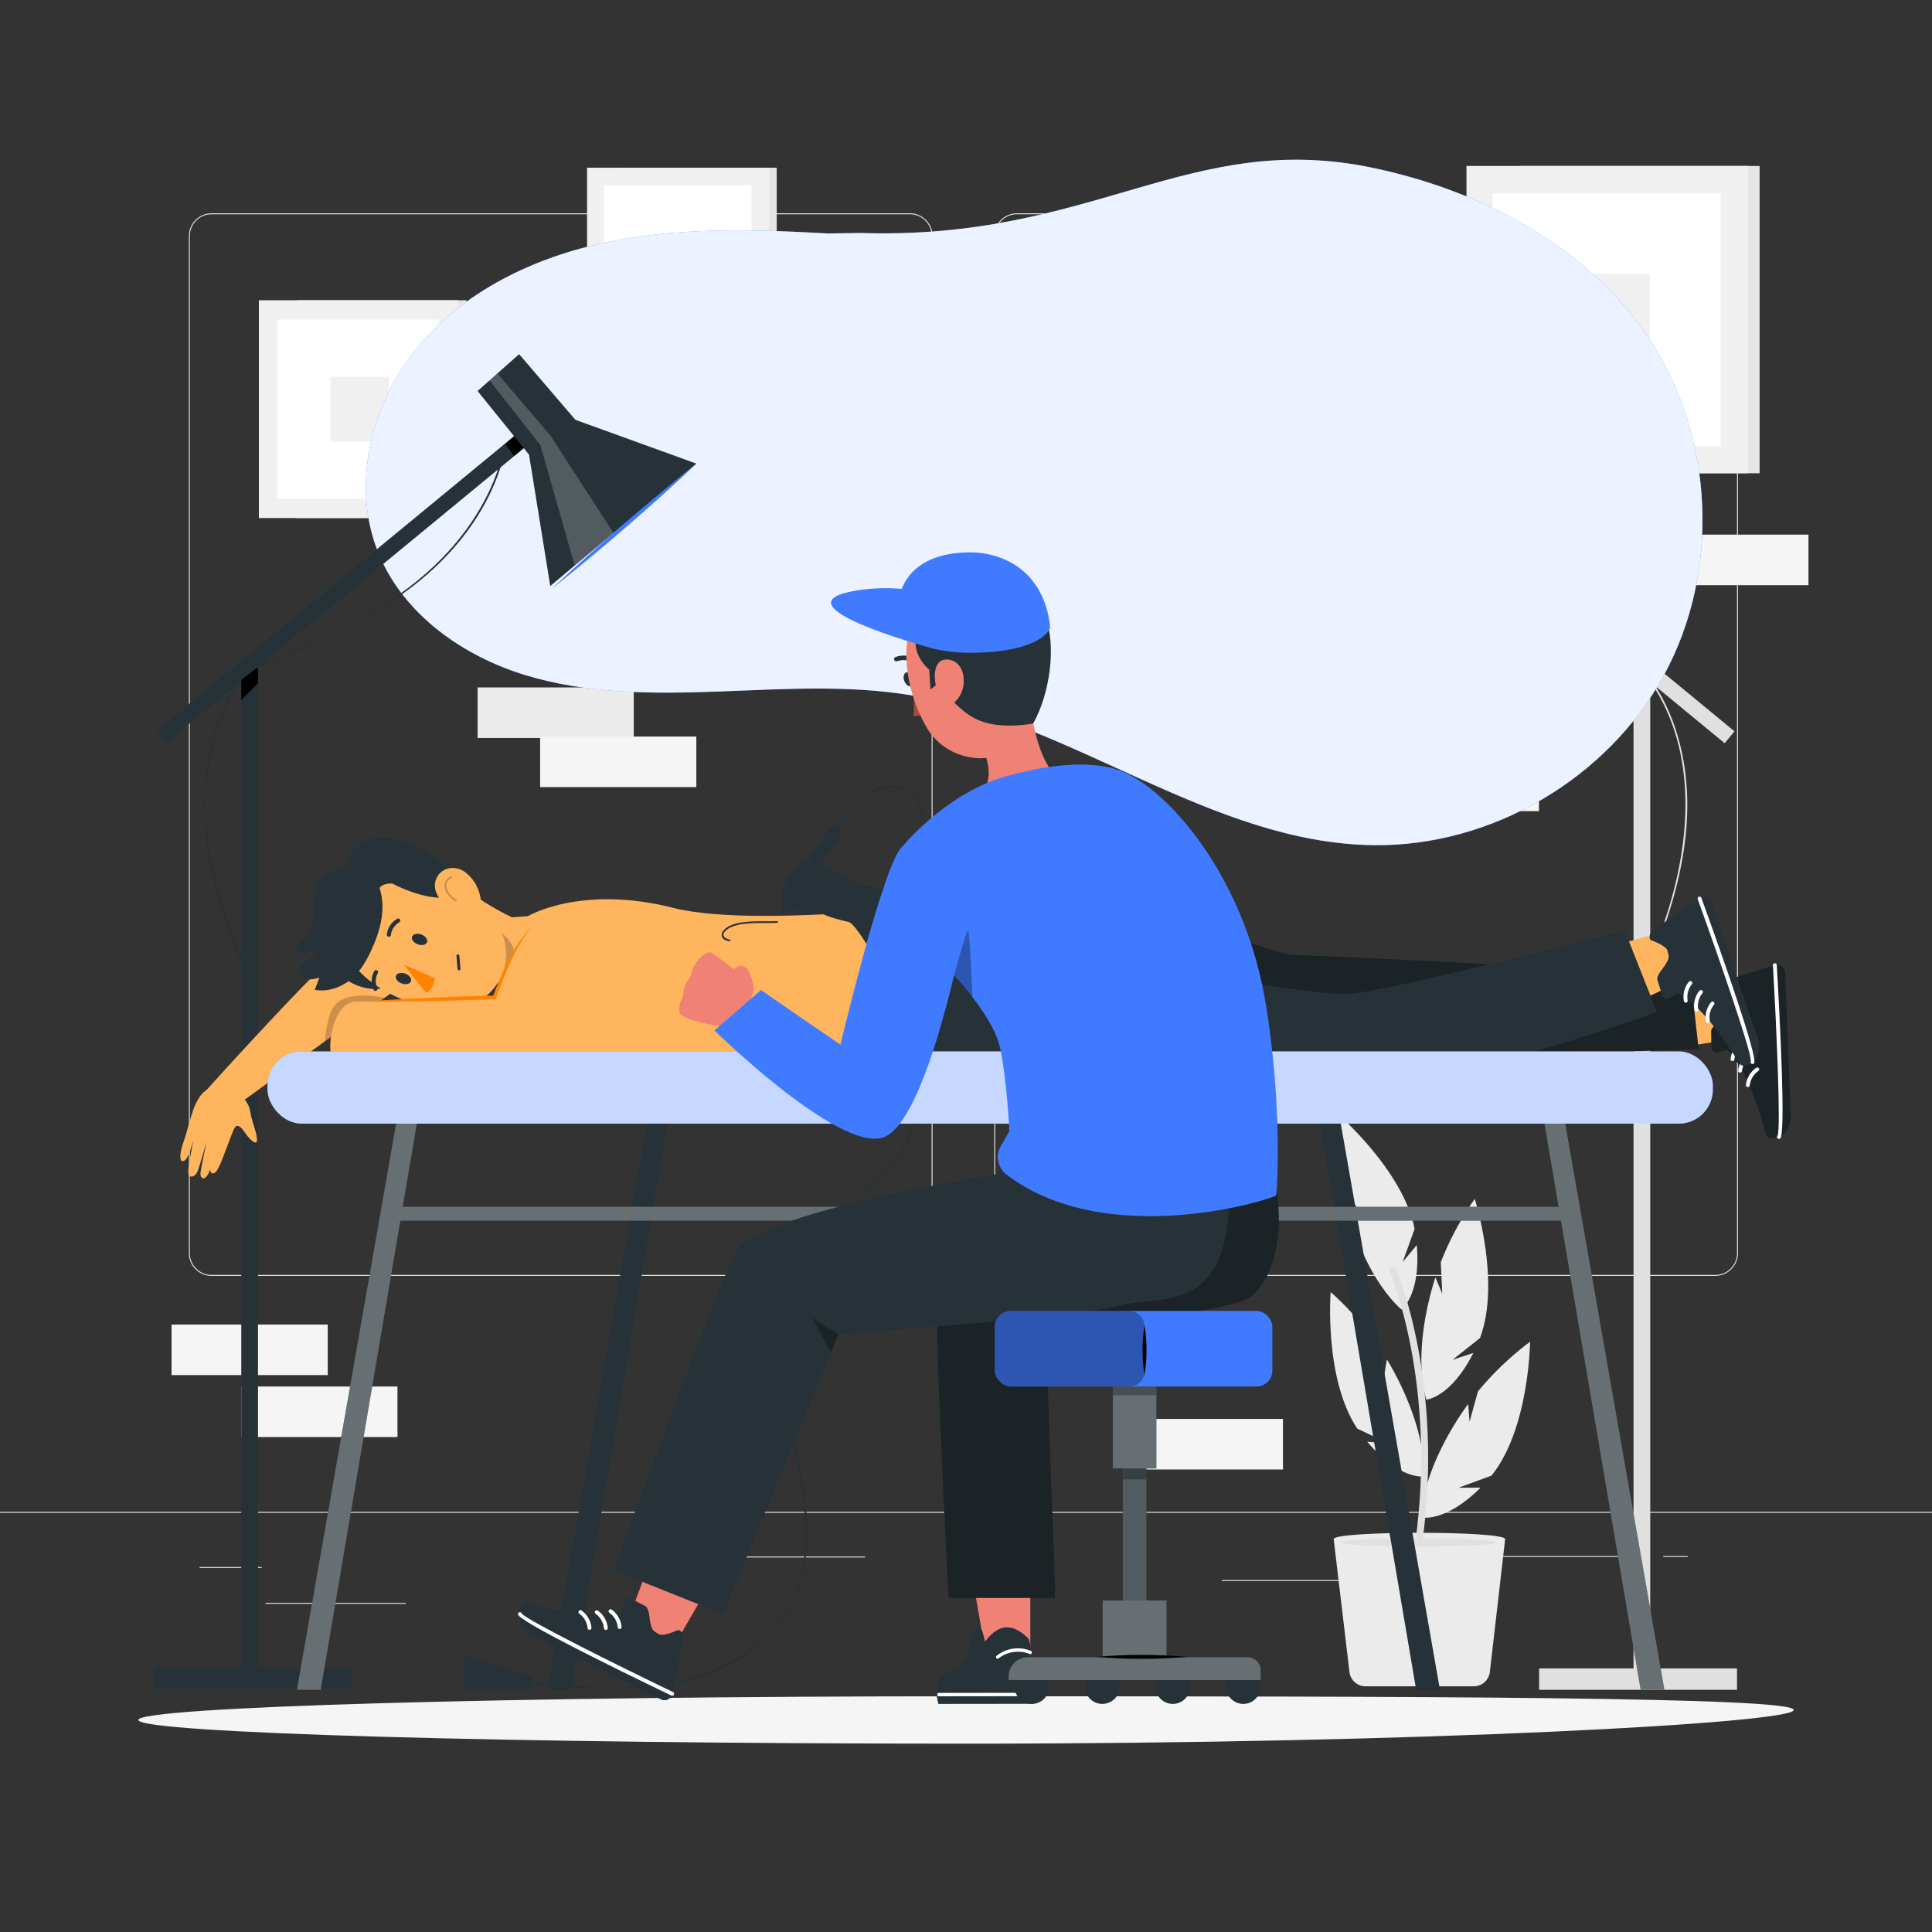 <svg xmlns="http://www.w3.org/2000/svg" viewBox="0 0 500 500"><rect x="0" y="0" width="500" height="500" fill="#333333" stroke="none"/><g id="background-complete"><g><g><g><path d="M443.92,330.198h-180.746c-3.232,0-5.862-2.63-5.862-5.862V61.062c0-3.232,2.63-5.862,5.862-5.862h180.746c3.232,0,5.862,2.629,5.862,5.862V324.335c0,3.233-2.63,5.862-5.862,5.862ZM263.174,55.45c-3.095,0-5.612,2.518-5.612,5.612V324.335c0,3.095,2.518,5.612,5.612,5.612h180.746c3.095,0,5.612-2.517,5.612-5.612V61.062c0-3.094-2.518-5.612-5.612-5.612h-180.746Z" style="fill:#e0e0e0;"></path><path d="M235.493,330.198H54.746c-3.232,0-5.862-2.63-5.862-5.862V61.062c0-3.232,2.629-5.862,5.862-5.862H235.493c3.232,0,5.862,2.629,5.862,5.862V324.335c0,3.233-2.63,5.862-5.862,5.862ZM54.746,55.45c-3.094,0-5.612,2.518-5.612,5.612V324.335c0,3.095,2.518,5.612,5.612,5.612H235.493c3.095,0,5.612-2.517,5.612-5.612V61.062c0-3.094-2.518-5.612-5.612-5.612H54.746Z" style="fill:#e0e0e0;"></path></g><rect x="0" y="391.267" width="500" height=".25" style="fill:#e0e0e0;"></rect></g><rect x="51.672" y="405.531" width="16.06" height=".25" style="fill:#e0e0e0;"></rect><rect x="170.352" y="402.821" width="53.53" height=".25" style="fill:#e0e0e0;"></rect><rect x="68.732" y="414.821" width="36.25" height=".25" style="fill:#e0e0e0;"></rect><rect x="378.352" y="402.691" width="43.19" height=".25" style="fill:#e0e0e0;"></rect><rect x="430.452" y="402.691" width="6.33" height=".25" style="fill:#e0e0e0;"></rect><rect x="316.212" y="408.921" width="53.89" height=".25" style="fill:#e0e0e0;"></rect></g><g><rect x="393.393" y="42.947" width="61.991" height="79.535" style="fill:#e6e6e6;"></rect><rect x="379.524" y="42.947" width="72.818" height="79.535" style="fill:#f0f0f0;"></rect><rect x="386.238" y="50.011" width="59.075" height="65.406" style="fill:#fff;"></rect><rect x="405.642" y="70.91" width="21.325" height="23.61" style="fill:#f0f0f0;"></rect></g><g><rect x="76.822" y="77.708" width="43.932" height="56.365" style="fill:#e6e6e6;"></rect><rect x="66.993" y="77.708" width="51.605" height="56.365" style="fill:#f0f0f0;"></rect><rect x="71.751" y="82.715" width="41.865" height="46.352" style="fill:#fff;"></rect><rect x="85.503" y="97.525" width="15.112" height="16.732" style="fill:#f0f0f0;"></rect></g><g><rect x="231.144" y="71.742" width="48.582" height="62.332" style="fill:#e6e6e6;"></rect><rect x="220.274" y="71.742" width="57.068" height="62.332" style="fill:#f0f0f0;"></rect><rect x="225.536" y="77.278" width="46.297" height="51.259" style="fill:#fff;"></rect><rect x="240.743" y="93.656" width="16.712" height="18.503" style="fill:#f0f0f0;"></rect></g><g><rect x="160.906" y="43.41" width="40.105" height="51.456" style="fill:#e6e6e6;"></rect><rect x="151.933" y="43.41" width="47.11" height="51.456" style="fill:#f0f0f0;"></rect><rect x="156.276" y="47.98" width="38.219" height="42.315" style="fill:#fff;"></rect><rect x="168.83" y="61.501" width="13.796" height="15.275" style="fill:#f0f0f0;"></rect></g><g><rect x="272.608" y="142.957" width="29.506" height="37.857" style="fill:#e6e6e6;"></rect><rect x="266.007" y="142.957" width="34.66" height="37.857" style="fill:#f0f0f0;"></rect><rect x="269.203" y="146.319" width="28.118" height="31.132" style="fill:#fff;"></rect><rect x="278.439" y="156.266" width="10.15" height="11.238" style="fill:#f0f0f0;"></rect></g><g><rect x="303.128" y="50.209" width="29.506" height="37.857" style="fill:#e6e6e6;"></rect><rect x="296.527" y="50.209" width="34.66" height="37.857" style="fill:#f0f0f0;"></rect><rect x="299.722" y="53.572" width="28.118" height="31.132" style="fill:#fff;"></rect><rect x="308.959" y="63.519" width="10.15" height="11.238" style="fill:#f0f0f0;"></rect></g><g><g><path d="M347.821,420.774l1.33,11.215v.002l.086,.728h0c.251,2.11,2.04,3.7,4.165,3.7h28.004c2.131,0,3.923-1.598,4.167-3.715l.106-.922,.095-.828,.332-2.89,.102-.874,.065-.572,.086-.744,.769-6.679,.084-.73,1.52-13.208v-.002l.088-.76,.711-6.173c0-2.185-44.377-2.185-44.377,0l.521,4.387,.084,.711,.956,8.051,.084,.697,.623,5.254,.088,.753,.232,1.958,.077,.639Z" style="fill:#ebebeb;"></path><path d="M387.328,399.165c0,.578-9.063,1.047-20.243,1.047s-20.243-.469-20.243-1.047,9.063-1.046,20.243-1.046,20.243,.468,20.243,1.046Z" style="fill:#e0e0e0;"></path><g><path d="M368.431,382.102s-6.224,.975-14.6-8.994l5.675,.519-8.237-3.885c-8.658-12.994-6.9-35.352-6.9-35.352,0,0,6.377,5.319,12.317,13.951l1.476,8.014,.767-4.541c4.557,7.528,10.062,19.891,9.502,30.287Z" style="fill:#ebebeb;"></path><path d="M369.147,362.224s6.282-.473,12.159-12.092l-5.406,1.802,7.131-5.664c5.459-14.628-1.361-35.993-1.361-35.993,0,0-4.993,6.636-8.803,16.397l.394,8.139-1.784-4.245c-2.716,8.37-5.251,21.664-2.329,31.657Z" style="fill:#ebebeb;"></path><path d="M362.682,338.899s5.095-3.705,3.984-16.679l-3.651,4.375,3.088-8.568c-3.048-15.313-20.083-29.9-20.083-29.9,0,0-.758,8.27,1.134,18.576l4.615,6.716-3.75-2.673c2.091,8.548,6.925,21.188,14.664,28.152Z" style="fill:#ebebeb;"></path><path d="M367.846,392.686s6.115,1.515,15.33-7.684l-5.699,.021,8.545-3.151c9.759-12.188,9.961-34.614,9.961-34.614,0,0-6.817,4.742-13.488,12.823l-2.17,7.854-.368-4.59c-5.197,7.101-11.761,18.936-12.11,29.342Z" style="fill:#ebebeb;"></path></g></g><path d="M366.234,399.379h1.83c2.96-21.037,1.112-38.867-1.013-50.27-2.388-12.813-5.542-20.306-5.675-20.619-.196-.461-.729-.675-1.189-.479-.461,.196-.675,.728-.479,1.189,.032,.075,3.209,7.623,5.561,20.241,2.109,11.315,3.942,29.033,.965,49.938Z" style="fill:#e0e0e0;"></path></g><g><rect x="422.756" y="172.929" width="4.324" height="261.966" transform="translate(849.836 607.824) rotate(180)" style="fill:#e0e0e0;"></rect><rect x="398.385" y="90.709" width="3.999" height="122.38" transform="translate(28.57 364.349) rotate(-50.519)" style="fill:#e0e0e0;"></rect><polygon points="365.924 101.45 352.613 117.924 347.118 151.914 309.317 120.24 340.618 108.906 355.178 91.918 365.924 101.45" style="fill:#ebebeb;"></polygon><rect x="398.323" y="431.78" width="51.215" height="5.542" transform="translate(847.861 869.102) rotate(180)" style="fill:#e0e0e0;"></rect><polygon points="362.831 98.706 349.68 115.461 340.792 146.613 330.746 138.195 347.073 112.993 360.801 96.905 362.831 98.706" style="fill:#fff; opacity:.2;"></polygon><path d="M427.536,177.03c11.711,17.683,10.043,40.431,3.789,59.745-1.929,5.957-4.284,11.764-6.83,17.481-.117,.262,.271,.491,.389,.227,8.62-19.358,15.254-41.003,9.815-62.196-1.409-5.491-3.641-10.753-6.775-15.484-.159-.24-.549-.015-.389,.227h0Z" style="fill:#e0e0e0;"></path><path d="M423.349,172.823c-21.406-8.807-43.89-18.627-56.837-38.908-3.318-5.198-5.808-10.884-7.248-16.884-.068-.281-.502-.162-.434,.12,2.531,10.55,8.33,19.993,15.843,27.739,8.315,8.574,18.595,14.86,29.299,20.004,6.31,3.032,12.785,5.7,19.257,8.363,.268,.11,.384-.325,.12-.434h0Z" style="fill:#e0e0e0;"></path></g><rect x="357.852" y="196.837" width="40.423" height="13.085" style="fill:#f5f5f5;"></rect><rect x="427.609" y="138.361" width="40.423" height="13.085" style="fill:#f5f5f5;"></rect><rect x="44.394" y="342.79" width="40.423" height="13.085" style="fill:#f5f5f5;"></rect><rect x="291.61" y="367.215" width="40.423" height="13.085" style="fill:#f5f5f5;"></rect><rect x="62.444" y="358.825" width="40.423" height="13.085" style="fill:#f5f5f5;"></rect><g><rect x="123.596" y="177.907" width="40.423" height="13.085" style="fill:#ebebeb;"></rect><rect x="139.787" y="190.618" width="40.423" height="13.085" style="fill:#f5f5f5;"></rect></g></g><g id="background-simple"><g><path d="M426.778,87.663c-15.874-23.855-43.197-38.233-71.228-44.173-47.715-10.112-72.415,18.742-132.886,16.81l-8.517,.115c-19.081-1.083-38.409-1.628-57.121,2.264-18.712,3.892-36.972,12.633-49.128,27.381-12.156,14.748-17.186,36.065-9.714,53.656,6.569,15.466,21.656,26.067,37.724,30.984s33.192,4.883,49.984,4.264c16.792-.619,33.733-1.771,50.301,1.034,41.467,7.022,77.234,38.193,119.288,38.73,30.513,.39,60.588-17.228,75.17-44.034,14.582-26.806,13.033-61.627-3.872-87.032Z" style="fill:#407BFF;"></path><g style="opacity:.9;"><path d="M426.778,87.663c-15.874-23.855-43.197-38.233-71.228-44.173-47.715-10.112-72.415,18.742-132.886,16.81l-8.517,.115c-19.081-1.083-38.409-1.628-57.121,2.264-18.712,3.892-36.972,12.633-49.128,27.381-12.156,14.748-17.186,36.065-9.714,53.656,6.569,15.466,21.656,26.067,37.724,30.984s33.192,4.883,49.984,4.264c16.792-.619,33.733-1.771,50.301,1.034,41.467,7.022,77.234,38.193,119.288,38.73,30.513,.39,60.588-17.228,75.17-44.034,14.582-26.806,13.033-61.627-3.872-87.032Z" style="fill:#fff;"></path></g></g></g><g id="Shadow"><path d="M464.211,442.537c0,3.387-95.905,8.724-214.211,8.724s-214.211-2.746-214.211-6.132,95.905-6.132,214.211-6.132,214.211,.153,214.211,3.54Z" style="fill:#f5f5f5;"></path></g><g id="Lamp"><g><rect x="62.444" y="172.67" width="4.324" height="261.966" style="fill:#263238;"></rect><rect x="27.949" y="149.641" width="122.38" height="3.999" transform="translate(-76.079 91.277) rotate(-39.481)" style="fill:#263238;"></rect><polygon points="123.6 101.191 136.911 117.666 142.406 151.656 180.207 119.981 148.906 108.647 134.345 91.659 123.6 101.191" style="fill:#263238;"></polygon><rect x="39.986" y="431.521" width="51.215" height="5.542" style="fill:#263238;"></rect><polygon points="126.692 98.448 139.844 115.202 148.732 146.355 158.778 137.937 142.451 112.735 128.723 96.646 126.692 98.448" style="fill:#fff; opacity:.2;"></polygon><polygon points="133.054 112.892 135.519 115.943 133.054 117.984 130.743 114.881 133.054 112.892"></polygon><polygon points="62.444 181.197 62.444 175.939 66.768 172.67 66.768 176.815 62.444 181.197"></polygon><path d="M61.6,176.545c-11.775,17.779-10.12,40.669-3.835,60.092,1.94,5.994,4.314,11.836,6.875,17.589,.118,.264,.505,.035,.389-.227-8.567-19.239-15.182-40.785-9.77-61.849,1.402-5.456,3.615-10.675,6.729-15.377,.16-.242-.229-.468-.389-.227h0Z" style="fill:#263238;"></path><path d="M66.295,172.998c21.577-8.878,44.228-18.785,57.211-39.28,3.285-5.185,5.756-10.854,7.189-16.826,.068-.281-.366-.402-.434-.12-2.545,10.607-8.407,20.073-16,27.82-8.188,8.354-18.253,14.503-28.733,19.556-6.338,3.057-12.847,5.739-19.352,8.415-.264,.109-.148,.544,.12,.434h0Z" style="fill:#263238;"></path><path d="M142.735,152.43c12.097-11.343,24.726-22.258,37.705-32.586-12.1,11.346-24.728,22.259-37.705,32.586h0Z" style="fill:#407BFF;"></path></g></g><g id="Character_2"><g><g><path d="M236.696,248.926v27.301c0,3.562,.225,7.206,0,10.763-.107,1.688-.643,3.464-1.115,5.082-.595,2.041-1.379,4.029-2.419,5.885-1.613,2.878-3.84,5.248-6.236,7.483-2.499,2.331-4.77,4.707-6.963,7.329-3.266,3.903-6.772,7.608-9.835,11.678s-5.543,8.503-6.888,13.437c-1.406,5.157-1.645,10.558-1.278,15.869,.746,10.807,3.976,21.203,5.59,31.876,1.594,10.537,1.659,21.924-4.075,31.312-5.039,8.252-13.638,13.765-22.688,16.716-11,3.588-22.811,3.391-34.216,2.527-2.878-.218-5.752-.482-8.626-.748-.288-.027-.286,.424,0,.45,20.547,1.899,44.498,3.535,60.571-12.069,7.218-7.008,10.357-16.48,10.429-26.405,.079-10.947-2.98-21.511-4.977-32.182-2.067-11.047-3.108-23.018,2.047-33.415,2.391-4.822,5.841-9.001,9.348-13.043,2.927-3.373,5.666-7.009,8.839-10.151,2.193-2.171,4.592-4.135,6.593-6.495,2.336-2.756,3.992-5.956,5.059-9.401,.671-2.169,1.291-4.42,1.291-6.701v-5.465c0-10.311,0-20.622,0-30.933v-.702c0-.29-.45-.29-.45,0h0Z" style="fill:#263238;"></path><polygon points="137.561 437.193 119.947 437.193 119.947 428.359 137.858 433.837 137.561 437.193" style="fill:#263238;"></polygon></g><g><path d="M53.425,282.113s32.619-36.261,38.732-39.672c6.113-3.41,52.303-5.786,52.303-5.786l-8.418,17.474-32.123,.912-40.568,29.549-9.927-2.477Z" style="fill:#ffb45e;"></path><g><path d="M141.372,240.455s-7.301-.991-18.329-8.521c-.013-.004-.508,.544-.521,.541-1.545-1.046-2.949-2.081-4.154-3.017-.036-.024-.049-.028-.049-.028l4.835,20.047c4.025,.887,11.097,4.755,14.003,6.632,0,0,5.069,3.993,7.833-3.585,2.02-5.538-3.617-12.07-3.617-12.07Z" style="fill:#ffb45e;"></path><path d="M128.538,251.56l.984-10.303c2.698,1.849,5.368,5.649,3.467,12.42,0,0-3.12-1.761-4.451-2.117Z" style="opacity:.2;"></path><path d="M88.943,252.912c3.213,3.227,13.096,5.345,13.343-1.377,.247-6.721-18.865-4.169-13.343,1.377Z" style="fill:#263238;"></path><path d="M110.262,226.645c10.199,4.59,16.044,6.973,19.357,14.265,4.983,10.969-4.449,21.813-15.847,20.358-10.259-1.31-25.214-8.596-25.399-20.371-.182-11.601,11.69-18.842,21.889-14.252Z" style="fill:#ffb45e;"></path><path d="M97.661,216.889c-10.379,.646-11.265,17.34-9.849,22.48,.212,.768,7.733-6.151,7.348-5.705l2.911-3.496c.097-.671,1.281-1.614,3.444-1.517,0,0,10.475,5.715,16.825,2.931-.378-5.327-1.817-6.572-5.16-9.15-4.981-3.841-10.543-5.94-15.519-5.543Z" style="fill:#263238;"></path><path d="M120.526,225.813c2.373,1.851,3.655,4.627,3.901,7.087,.37,3.701-3.118,4.942-6.296,3.402-2.86-1.385-6.5-4.981-5.391-8.45,1.092-3.418,5.073-4.156,7.786-2.04Z" style="fill:#ffb45e;"></path><path d="M109.078,241.856c1.068,.404,1.715,1.297,1.443,1.994-.271,.697-1.358,.934-2.426,.53-1.069-.404-1.715-1.296-1.443-1.993s1.357-.934,2.426-.53Z" style="fill:#263238;"></path><path d="M104.904,251.98c1.069,.404,1.715,1.296,1.443,1.993-.271,.697-1.358,.934-2.426,.53-1.068-.404-1.715-1.296-1.443-1.993,.271-.697,1.358-.935,2.426-.531Z" style="fill:#263238;"></path><path d="M104.568,249.656s4.03,5.39,5.782,7.292c1.906-.979,2.255-3.775,2.255-3.775l-8.037-3.516Z" style="fill:#ff8300;"></path><path d="M103.577,238.215c.005,.186-.088,.371-.26,.475-2.045,1.245-2.143,3.212-2.144,3.232-.011,.295-.26,.528-.554,.52-.295-.009-.524-.256-.514-.549,.003-.104,.125-2.569,2.663-4.114,.253-.154,.582-.075,.733,.176,.049,.082,.073,.171,.076,.26Z" style="fill:#263238;"></path><path d="M118.062,233.307c-.039,0-.078-.009-.114-.027-.901-.462-1.668-1.156-2.219-2.006-.372-.573-.79-1.462-.672-2.442,.116-.96,.784-1.769,1.623-1.968,.136-.035,.269,.051,.301,.186s-.051,.269-.186,.301c-.629,.149-1.152,.797-1.242,1.542-.1,.831,.269,1.606,.596,2.11,.503,.777,1.204,1.411,2.028,1.833,.123,.063,.171,.214,.108,.337-.044,.086-.132,.136-.223,.136Z" style="opacity:.2;"></path><path d="M97.613,256.208c-.055,.085-.135,.156-.236,.2-.272,.118-.589-.003-.707-.272-1.193-2.697,.155-4.753,.204-4.852,.163-.246,.496-.316,.744-.155,.247,.16,.316,.487,.157,.733-.06,.084-1.078,1.68-.12,3.845,.075,.169,.053,.357-.041,.502Z" style="fill:#263238;"></path><path d="M93.02,223.793c-4.939,.362-9.207,3.761-10.249,8.162-.66,2.787-.119,5.756-.058,8.655,.061,2.898-.5,6.015-2.816,7.83-1.141,.894-2.809,1.739-2.56,3.163,.167,.956,1.238,1.659,2.28,1.809,1.042,.149,2.06-.124,3.038-.395-.398,1.055-.795,2.109-1.193,3.163,3.503,.596,7.002-.718,9.479-2.843,2.477-2.126,4.068-4.984,5.364-7.895,1.551-3.485,2.752-7.195,2.678-11.061-.074-3.865-1.554-7.927-4.675-10.738l-1.287,.15Z" style="fill:#263238;"></path><path d="M85.503,225.708c-2.001,1.118-3.506,3.091-4.055,5.317-.506,2.052-.223,4.205-.306,6.317-.083,2.112-.661,4.403-2.371,5.644-.929,.674-2.308,1.335-2.089,2.461,.166,.855,1.211,1.21,2.082,1.196,2.152-.036,4.221-1.437,5.053-3.421l8.34-18.18c-2.183-.699-4.652-.452-6.654,.666Z" style="fill:#263238;"></path></g><path d="M84.07,269.5s.547-7.022,2.563-9.35c3.629-4.19,12.891-1.906,12.891-1.906l-15.454,11.256Z" style="opacity:.2;"></path><path d="M127.918,258.254c-.371,0-30.992,.981-35.761,.981-5.61,0-7.793,10.796-6.156,15.005,1.637,4.209,43.888,3.197,47.63,3.197s51.284,5.688,72.563,3.584c21.279-2.105,56.823-.935,56.823-1.637v-47.551s-64.867,9.201-88.789,3.121c-23.921-6.08-37.629,2.159-37.629,2.159l-8.681,21.139Z" style="fill:#ffb45e;"></path><path d="M61.431,282.691s2.855,2.025,3.308,4.884c.453,2.859,1.575,5.021,1.764,7.17,.19,2.149-1.9,.121-2.793-1.182-.893-1.303-1.919-2.772-2.789-1.943-.871,.829-3.818,10.74-5.156,11.752-1.338,1.012-1.362-.74-1.362-.74,0,0-.781,2.388-1.811,2.336-.267-.013-.868-.478-.683-1.622,.417-2.573,1.57-7.93,1.57-7.93-.06,.309-1.955,6.818-2.366,7.756-.537,1.226-1.416,1.53-2.116,1.195-.997-.476,1.077-8.627,.925-9.032,0,0-1.037,4.732-2.406,5.133-1.368,.401-.878-2.614,.06-5.19,.859-2.361,1.927-7.219,3.033-9.535,1.363-2.854,2.92-4.463,5.885-4.406,2.965,.058,4.938,1.353,4.938,1.353Z" style="fill:#ffb45e;"></path><path d="M137.738,239.693c-4.563,5.493-7,12.255-9.474,18.858-2.942,.104-5.882,.251-8.825,.325-8.261,.227-17.36,.444-25.581,.341,8.183-.633,17.3-1.014,25.549-1.32,2.84-.113,5.682-.158,8.523-.24l-.41,.294c2.492-6.49,5.279-13.216,10.218-18.257h0Z" style="fill:#ff8300;"></path><path d="M118.137,247.36c.092,1.131,.185,2.261,.277,3.392,.016,.202,.161,.375,.375,.375,.19,0,.392-.172,.375-.375-.092-1.131-.185-2.261-.277-3.392-.016-.202-.161-.375-.375-.375-.19,0-.392,.172-.375,.375h0Z" style="fill:#263238;"></path><g><g><polygon points="428.838 271.884 447.01 269.179 447.789 255.362 428.074 255.004 428.838 271.884" style="fill:#ffb45e;"></polygon><g><path d="M444.252,272.308c-.719,.066-1.325-.531-1.335-1.24l-.059-4.184c-.041-1.056,1.866-2.236,2.71-2.894,3.643-2.839,2.148-4.806-1.489-7.594-.293-1.852,1.865-2.439,2.444-2.613l12.805-3.998c1.069-.345,2.219,.224,2.569,1.271,.062,.186,.096,.38,.101,.577,.22,5.667,.324,8.349,.598,15.402l.837,21.572c.228,5.881-5.768,7.337-6.421,4.937-2.877-10.796-6.445-18.381-9.807-21.621-.444-.453-1.633,.263-2.953,.385Z" style="fill:#263238;"></path><path d="M444.252,272.308c-.719,.066-1.325-.531-1.335-1.24l-.059-4.184c-.041-1.056,1.866-2.236,2.71-2.894,3.643-2.839,2.148-4.806-1.489-7.594-.293-1.852,1.865-2.439,2.444-2.613l12.805-3.998c1.069-.345,2.219,.224,2.569,1.271,.062,.186,.096,.38,.101,.577,.22,5.667,.324,8.349,.598,15.402l.837,21.572c.228,5.881-5.768,7.337-6.421,4.937-2.877-10.796-6.445-18.381-9.807-21.621-.444-.453-1.633,.263-2.953,.385Z" style="opacity:.3;"></path><path d="M448.367,274.61c-.017,0-.034,0-.051-.003-.274-.027-.476-.271-.447-.547,.176-1.769,1.173-3.425,2.667-4.431,.228-.153,.539-.095,.694,.136,.154,.229,.094,.54-.136,.694-1.25,.841-2.084,2.225-2.231,3.7-.025,.258-.242,.45-.496,.45Z" style="fill:#fff;"></path><path d="M450.33,277.611c-.017,0-.034,0-.051-.003-.274-.027-.476-.271-.447-.547,.176-1.77,1.173-3.426,2.667-4.432,.229-.153,.539-.095,.694,.136,.154,.229,.093,.54-.136,.694-1.25,.841-2.084,2.225-2.231,3.701-.025,.258-.242,.45-.496,.45Z" style="fill:#fff;"></path><path d="M452.345,281.325c-.017,0-.034,0-.051-.003-.274-.027-.476-.271-.447-.547,.176-1.77,1.173-3.426,2.667-4.432,.229-.153,.539-.094,.694,.136,.154,.229,.093,.54-.136,.694-1.25,.841-2.084,2.225-2.231,3.701-.025,.258-.242,.45-.496,.45Z" style="fill:#fff;"></path></g></g><path d="M460.397,294.754c-.155,0-.31-.072-.407-.209-.143-.2-.117-.47,.049-.64,.869-1.856-.277-27.982-1.209-44.092-.016-.275,.194-.512,.47-.528,.307-.003,.513,.196,.528,.47,.944,16.326,2.312,43.868,.86,44.906-.089,.062-.19,.093-.291,.093Zm-.37-.825h0Zm.079-.082h0Z" style="fill:#fff;"></path></g><g><path d="M233.87,234.974s23.134-8.26,30.234-8.373c11.647-.186,66.72,20.952,70.697,20.615,3.976-.337,102.65,5.104,102.65,5.104l2.15,19.187-94.05,3.06-111.681-12.654v-26.939Z" style="fill:#263238;"></path><path d="M233.87,234.974s23.134-8.26,30.234-8.373c11.647-.186,66.72,20.952,70.697,20.615,3.976-.337,102.65,5.104,102.65,5.104l2.15,19.187-83.528,3.06-122.202-12.654v-26.939Z" style="opacity:.3;"></path><g><g><polygon points="416.926 262.428 433.572 254.651 430.377 241.186 411.379 246.468 416.926 262.428" style="fill:#ffb45e;"></polygon><g><path d="M431.821,258.437c-.671,.269-1.422-.131-1.633-.807l-1.251-3.994c-.34-1.001,1.15-2.675,1.772-3.547,2.682-3.76,.688-5.219-3.593-6.854-.81-1.691,1.091-2.869,1.597-3.202l11.133-7.485c.926-.636,2.191-.419,2.825,.485,.113,.161,.201,.337,.261,.524,1.828,5.369,2.693,7.909,4.967,14.592l6.957,20.437c1.896,5.571-3.435,8.678-4.746,6.564-5.838-9.527-11.421-15.778-15.568-17.924-.555-.308-1.49,.719-2.721,1.212Z" style="fill:#263238;"></path><path d="M436.277,259.49c-.234,0-.444-.166-.49-.405-.335-1.745,.147-3.617,1.293-5.007,.176-.214,.491-.243,.703-.068,.214,.175,.244,.49,.068,.703-.957,1.164-1.362,2.728-1.082,4.183,.052,.271-.126,.533-.396,.586-.032,.006-.064,.009-.096,.009Z" style="fill:#fff;"></path><path d="M439.015,261.807c-.234,0-.444-.166-.49-.405-.335-1.747,.147-3.619,1.293-5.009,.176-.212,.491-.243,.704-.067s.243,.49,.067,.704c-.958,1.162-1.362,2.726-1.082,4.183,.052,.271-.126,.533-.396,.586-.032,.006-.064,.009-.096,.009Z" style="fill:#fff;"></path><path d="M442.005,264.792c-.234,0-.444-.166-.49-.405-.335-1.747,.147-3.619,1.293-5.009,.176-.212,.491-.243,.704-.067s.243,.49,.067,.704c-.958,1.162-1.362,2.726-1.082,4.183,.052,.271-.126,.533-.396,.586-.032,.006-.064,.009-.096,.009Z" style="fill:#fff;"></path></g></g><path d="M453.557,275.365c-.107,0-.216-.034-.307-.105-.194-.15-.247-.416-.137-.626,.304-2.027-8.249-26.741-13.737-41.916-.095-.26,.04-.546,.3-.64,.257-.094,.546,.041,.64,.3,5.562,15.377,14.73,41.386,13.636,42.794-.099,.127-.246,.193-.395,.193Zm-.395-.807h0Z" style="fill:#fff;"></path></g><path d="M233.87,252.405c-.361-1.011,19.895-12.773,40.137-8.055,20.242,4.718,65.424,13.818,75.907,12.807,10.482-1.011,70.609-16.177,70.609-16.177l8.297,20.933s-51.074,18.499-79.629,20.184c-28.555,1.685-114.974-2.343-114.974-2.343l-.347-27.349Z" style="fill:#263238;"></path></g><path d="M201.122,238.374c-3.159,.168-6.305-.136-9.447,.399-1.583,.269-3.277,.746-4.39,1.981-.456,.506-.753,1.303-.331,1.923,.389,.57,1.211,.827,1.86,.909,.287,.036,.284-.414,0-.45-1.032-.13-2.177-.891-1.262-2.005,.5-.609,1.228-1.04,1.954-1.326,1.329-.524,2.79-.713,4.205-.833,2.471-.208,4.942-.017,7.411-.148,.288-.015,.29-.465,0-.45h0Z" style="fill:#263238;"></path></g><g><polygon points="167.992 287.224 141.698 437.322 147.854 437.322 173.341 287.224 167.992 287.224" style="fill:#263238;"></polygon><polygon points="346.367 287.224 372.66 437.322 366.504 437.322 341.017 287.224 346.367 287.224" style="fill:#263238;"></polygon><g><g><polygon points="103.136 287.224 76.842 437.322 82.998 437.322 108.485 287.224 103.136 287.224" style="fill:#263238;"></polygon><polygon points="103.136 287.224 76.842 437.322 82.998 437.322 108.485 287.224 103.136 287.224" style="fill:#fff; opacity:.3;"></polygon></g><g><polygon points="404.456 287.224 430.75 437.322 424.593 437.322 399.106 287.224 404.456 287.224" style="fill:#263238;"></polygon><polygon points="404.456 287.224 430.75 437.322 424.593 437.322 399.106 287.224 404.456 287.224" style="fill:#fff; opacity:.3;"></polygon></g><g><rect x="101.104" y="312.316" width="307.802" height="3.601" style="fill:#263238;"></rect><rect x="101.104" y="312.316" width="307.802" height="3.601" style="fill:#fff; opacity:.3;"></rect></g></g><g><rect x="69.236" y="272.103" width="374.049" height="18.694" rx="8.804" ry="8.804" style="fill:#407BFF;"></rect><rect x="69.236" y="272.103" width="374.049" height="18.694" rx="8.804" ry="8.804" style="fill:#fff; opacity:.7;"></rect></g></g></g></g><g id="Character_1"><g><g><g><g><path d="M266.625,401.757l.025,24.997-11.607,.902-4.079-23.483c5.309-3.834,10.532-4.749,15.661-2.416Z" style="fill:#ef8274;"></path><path d="M266.245,424.145c1.142,3.299,1.217,16.797,1.217,16.797l-24.603,.029c-1.462-4.881,.8-8.213,3.67-8.656,1.233-.188,2.684-1.56,3.741-2.757,.007-.155,1.512-7.653,2.441-8.012,0,0,.641-.78,1.187-.001,.546,.778,1.019,3.312,1.019,3.312,3.84-5.163,7.604-4.474,11.328-.712Z" style="fill:#263238;"></path><path d="M266.544,428.064c-2.78-1.109-5.763-.688-8.187,1.156-.424,.323-.827-.432-.406-.752,2.582-1.965,5.845-2.426,8.806-1.244,.481,.192,.273,1.034-.214,.84h0Z" style="fill:#fff;"></path><path d="M242.933,438.997h0l24.241-.028c.222,0,.402-.195,.402-.436,0-.24-.18-.435-.402-.435h0l-24.241,.028c-.222,0-.402,.195-.402,.436,0,.24,.18,.435,.402,.435Z" style="fill:#fff;"></path></g><g><path d="M329.881,304.969s4.94,21.725-6.372,30.804c-5.31,4.261-51.114,7.769-52.247,9.751-1.133,1.982,2.28,67.454,1.714,68.02h-27.47s-3.975-73.614-2.843-80.694,46.456-27.881,46.456-27.881h40.763Z" style="fill:#263238;"></path><path d="M329.881,304.969s4.77,19.516-5.598,30.223c-4.736,4.891-51.889,8.35-53.022,10.332-1.133,1.982,2.28,67.454,1.714,68.02h-27.47s-3.975-73.614-2.843-80.694,46.456-27.881,46.456-27.881h40.763Z" style="opacity:.3;"></path></g></g><g><g><g><polygon points="169.417 400.974 162.973 418.18 174.68 425.559 184.55 408.489 169.417 400.974" style="fill:#ef8274;"></polygon><g><path d="M161.573,414.25c.291-.661,1.107-.901,1.731-.567l3.689,1.977c.944,.476,1.051,2.716,1.217,3.773,.717,4.563,3.162,4.209,7.364,2.38,1.762,.641,1.229,2.813,1.101,3.405l-2.711,13.138c-.216,1.102-1.271,1.832-2.357,1.631-.193-.036-.379-.1-.553-.192-5.063-2.555-7.459-3.764-13.761-6.944l-19.273-9.726c-5.254-2.651-3.621-8.601-1.205-8.009,10.838,2.717,19.201,3.274,23.665,1.904,.612-.169,.561-1.556,1.095-2.77Z" style="fill:#263238;"></path><path d="M160.37,421.588c-.257,0-.475-.196-.498-.457-.129-1.5-.935-2.9-2.155-3.745-.227-.157-.284-.469-.126-.695,.157-.229,.468-.286,.696-.127,1.462,1.013,2.427,2.688,2.582,4.481,.024,.275-.18,.518-.455,.541-.015,0-.029,.002-.043,.002Z" style="fill:#fff;"></path><path d="M156.795,421.85c-.257,0-.475-.196-.498-.457-.13-1.501-.936-2.9-2.156-3.745-.227-.157-.284-.469-.126-.695,.157-.229,.468-.286,.696-.127,1.462,1.012,2.427,2.688,2.583,4.481,.024,.275-.18,.518-.455,.541-.015,0-.029,.002-.043,.002Z" style="fill:#fff;"></path><path d="M152.57,421.811c-.257,0-.475-.196-.498-.457-.13-1.501-.936-2.9-2.155-3.744-.227-.157-.284-.469-.126-.695,.157-.228,.468-.286,.696-.127,1.461,1.011,2.427,2.686,2.582,4.48,.024,.275-.18,.518-.455,.541-.015,0-.029,.002-.043,.002Z" style="fill:#fff;"></path></g></g><path d="M173.964,438.855c-.073,0-.146-.016-.216-.05-14.736-7.088-39.489-19.244-39.693-21.016-.032-.274,.165-.522,.439-.555,.248-.022,.467,.125,.536,.352,1.202,1.66,24.609,13.323,39.151,20.318,.249,.119,.354,.418,.234,.667-.086,.179-.265,.283-.451,.283Zm-38.916-21.182h0Z" style="fill:#fff;"></path></g><path d="M266.73,302.48s-70.513,10.195-76.46,21.805-31.434,82.124-31.434,82.124l28.293,11.324,29.89-72.483s60.187-4.257,71.515-7.088c11.327-2.832,20.663,.193,26.619-11.689,3.818-7.616,2.963-22.301,2.963-22.301l-51.388-1.692Z" style="fill:#263238;"></path><polygon points="217.021 345.249 210.113 340.987 215.058 350.009 217.021 345.249" style="opacity:.3;"></polygon></g></g><path d="M180.204,249.047c1.251-1.655,3.121-3.069,4.054-2.45,.933,.619,5.655,4.268,5.655,4.268h0c1.01-1.336,3.09-1.133,3.796,.385,.844,1.815,1.607,3.993,1.212,5.325-.776,2.614-.78,3.412-.78,3.412l-4.655,6.088s-13.301-1.659-13.642-4.118c-.341-2.459,.917-3.859,.917-3.859,0,0,.067-2.999,1.157-4.176,1.09-1.177,1.034-3.22,2.285-4.874Z" style="fill:#ef8274;"></path><g><path d="M236.281,175.378c.309,.982,.112,1.858-.475,2.157-.588,.299-1.417-.349-1.783-1.332s-.13-1.853,.458-2.152,1.381,.417,1.801,1.326Z" style="fill:#263238;"></path><path d="M235.841,175.365c.654,3.274,.849,6.622,.58,9.95,1.733,.081,3.415-.601,4.601-1.867l-5.181-8.083Z" style="fill:#a24e3f;"></path><path d="M237.061,171.666c.131-.027,.249-.098,.335-.2,.154-.291,.043-.651-.248-.806l-.008-.004c-1.601-1.069-3.621-1.294-5.417-.603-.295,.123-.434,.461-.312,.756l.002,.005h0c.149,.289,.493,.418,.795,.299h0c1.431-.524,3.027-.321,4.282,.544,.175,.104,.392,.107,.571,.009Z" style="fill:#263238;"></path><path d="M239.977,188.548c.294,.484,.616,.95,.964,1.397,1.965,2.559,4.675,4.466,7.773,5.469,.781,.258,1.582,.455,2.396,.588,6.425,1.161,12.891-2.046,15.817-7.846,3.826-7.282,1.667-13.62-1.105-24.626-.564-2.375-1.683-4.582-3.268-6.446-5.569-6.541-15.504-7.34-22.191-1.784l-.005,.004c-9.378,7.703-5.792,24.242-.38,33.243Z" style="fill:#ef8274;"></path><path d="M275.299,202.444c-3.897,6.547-17.724,8.947-17.724,8.947,0,0-8.984,.374-8.038-2.712,4.617-2.328,6.279-5.31,6.352-8.493-.031-1.942-.452-3.855-1.237-5.628-.401-1.001-.86-1.978-1.373-2.927l12.636-17.107c.342,8.555,2.281,23.884,9.384,27.92Z" style="fill:#ef8274;"></path><path d="M242.896,176.821l-2.093,1.618-.324-5.13s-5.105-4.109-3.062-9.713c0,0-5.427-1.508-1.576-8.155,1.428-2.48-.54,.244,5.183-4.662,3.096-2.677,14.274-6.33,16.244-2.019,0,0,8.081-2.548,13.217,10.7,3.045,7.858,1.099,20.365-3.098,27.76,0,0-7.766,1.654-13.767-.685-6.001-2.34-10.725-9.713-10.725-9.713Z" style="fill:#263238;"></path><path d="M249.38,175.62c.231,2.191-.554,4.377-2.137,5.949-1.94,1.641-4.397-.987-5.091-4.342-.606-2.983-.106-6.321,2.46-6.53,2.566-.208,4.631,1.764,4.769,4.923Z" style="fill:#ef8274;"></path></g><g><g><path d="M220.302,153.076c-18.818,3.764,19.208,14.203,19.208,14.203l15.219-8.66s-16.192-9.19-34.427-5.543Z" style="fill:#407BFF;"></path></g><path d="M254.65,143.22c-.641-.11-1.29-.177-1.942-.214-4.45-.25-18.149-.054-20.298,12.812v7.363s5.459,6.967,23.648,5.578c14.35-1.096,15.691-6.261,15.691-6.261,0,0-.307-16.409-17.099-19.278Z" style="fill:#407BFF;"></path></g><g><path d="M216.823,213.939c2.166-3.01,4.415-6.13,7.581-8.168,2.938-1.891,7.057-2.719,10.238-.92s4.214,5.574,4.721,8.94c.515,3.418,.686,6.933,2.501,9.976,.148,.248,.537,.022,.389-.227-3.485-5.842-.638-16.574-8.408-19.556-7.564-2.903-13.557,4.375-17.411,9.729-.169,.235,.221,.46,.389,.227h0Z" style="fill:#263238;"></path><path d="M202.105,230.734s3.92-7.647,6.385-8.185c2.465-.538,13.897,6.342,13.897,6.342l6.107,1.353-4.238,14.064s-3.312-5.4-4.595-5.69c-2.634-.596-6.877-1.716-8.224-2.995,0,0-2.449,1.889-4.37,.69-1.921-1.199-5.528-3.766-4.962-5.578Z" style="fill:#263238;"></path><path d="M202.378,233.413l12.046-18.844c.48-.758,1.464-1.016,2.254-.59h0c.88,.474,1.167,1.598,.623,2.436l-12.068,19.019-3.187,.924,.333-2.944Z" style="fill:#263238;"></path></g><g><path d="M196.927,256.225c-.024,0,20.591,14.145,20.591,14.145,0,0,11.392-47.968,16.029-51.281,4.52-3.23,18.13,9.846,16.896,16.756-.827,4.633-10.389,54.652-21.882,58.52-11.493,3.868-43.672-27.68-43.672-27.68l12.038-10.461Z" style="fill:#407BFF;"></path><path d="M257.53,201.811s21.92-7.737,34.299-1.547c12.379,6.189,30.613,28.2,35.771,59.626,4.37,26.624,2.913,48.687,2.655,49.461-.258,.774-44.049,14.824-70.354-5.807,0,0-3.144-3.219-.823-7.087,2.321-3.868,2.144-3.754,2.144-3.754,0,0-.597-13.008-2.402-21.519-1.805-8.51-12.999-19.95-12.999-19.95l-12.274-32.144s9.8-12.121,23.984-17.279Z" style="fill:#407BFF;"></path><path d="M246.912,252.396s3.15-11.665,3.609-11.61c.458,.055,1.157,17.276,1.157,17.276,0,0-3.674-4.503-4.766-5.666Z" style="opacity:.3;"></path></g><g><path d="M271.511,436.49c0,2.475-2.006,4.481-4.481,4.481s-4.481-2.006-4.481-4.481,2.006-4.481,4.481-4.481,4.481,2.006,4.481,4.481Z" style="fill:#263238;"></path><g><rect x="290.58" y="378.918" width="6.108" height="36.967" style="fill:#263238;"></rect><rect x="290.58" y="378.918" width="6.108" height="36.967" style="fill:#fff; opacity:.2;"></rect></g><rect x="287.993" y="357.208" width="11.281" height="22.838" style="fill:#263238;"></rect><rect x="287.993" y="357.208" width="11.281" height="22.838" style="fill:#fff; opacity:.3;"></rect><rect x="257.44" y="339.26" width="71.839" height="19.564" rx="4.08" ry="4.08" style="fill:#407BFF;"></rect><path d="M289.755,436.49c0,2.475-2.006,4.481-4.481,4.481s-4.481-2.006-4.481-4.481,2.006-4.481,4.481-4.481,4.481,2.006,4.481,4.481Z" style="fill:#263238;"></path><path d="M307.999,436.49c0,2.475-2.006,4.481-4.481,4.481s-4.481-2.006-4.481-4.481,2.006-4.481,4.481-4.481,4.481,2.006,4.481,4.481Z" style="fill:#263238;"></path><path d="M326.242,436.49c0,2.475-2.006,4.481-4.481,4.481s-4.481-2.006-4.481-4.481,2.006-4.481,4.481-4.481,4.481,2.006,4.481,4.481Z" style="fill:#263238;"></path><g><g><rect x="285.37" y="414.211" width="16.529" height="16.529" style="fill:#263238;"></rect><rect x="285.37" y="414.211" width="16.529" height="16.529" style="fill:#fff; opacity:.3;"></rect></g><g><path d="M265.998,428.891h56.91c1.84,0,3.334,1.494,3.334,3.334v2.567h-65.216v-.929c0-2.744,2.228-4.972,4.972-4.972Z" style="fill:#263238;"></path><path d="M265.998,428.891h56.91c1.84,0,3.334,1.494,3.334,3.334v2.567h-65.216v-.929c0-2.744,2.228-4.972,4.972-4.972Z" style="fill:#fff; opacity:.3;"></path></g></g><rect x="257.44" y="339.26" width="38.796" height="19.564" rx="3.889" ry="3.889" style="opacity:.3;"></rect><rect x="287.993" y="358.825" width="11.281" height="2.269" style="opacity:.3;"></rect><rect x="290.58" y="380.047" width="6.108" height="2.815" style="opacity:.3;"></rect><path d="M296.208,343.015c.685,4.282,.69,8.578,0,12.86-.69-4.281-.685-8.578,0-12.86h0Z"></path><path d="M283.755,428.798c7.756-.685,15.52-.69,23.275,0-7.756,.69-15.52,.685-23.275,0h0Z"></path></g></g></g></svg>
